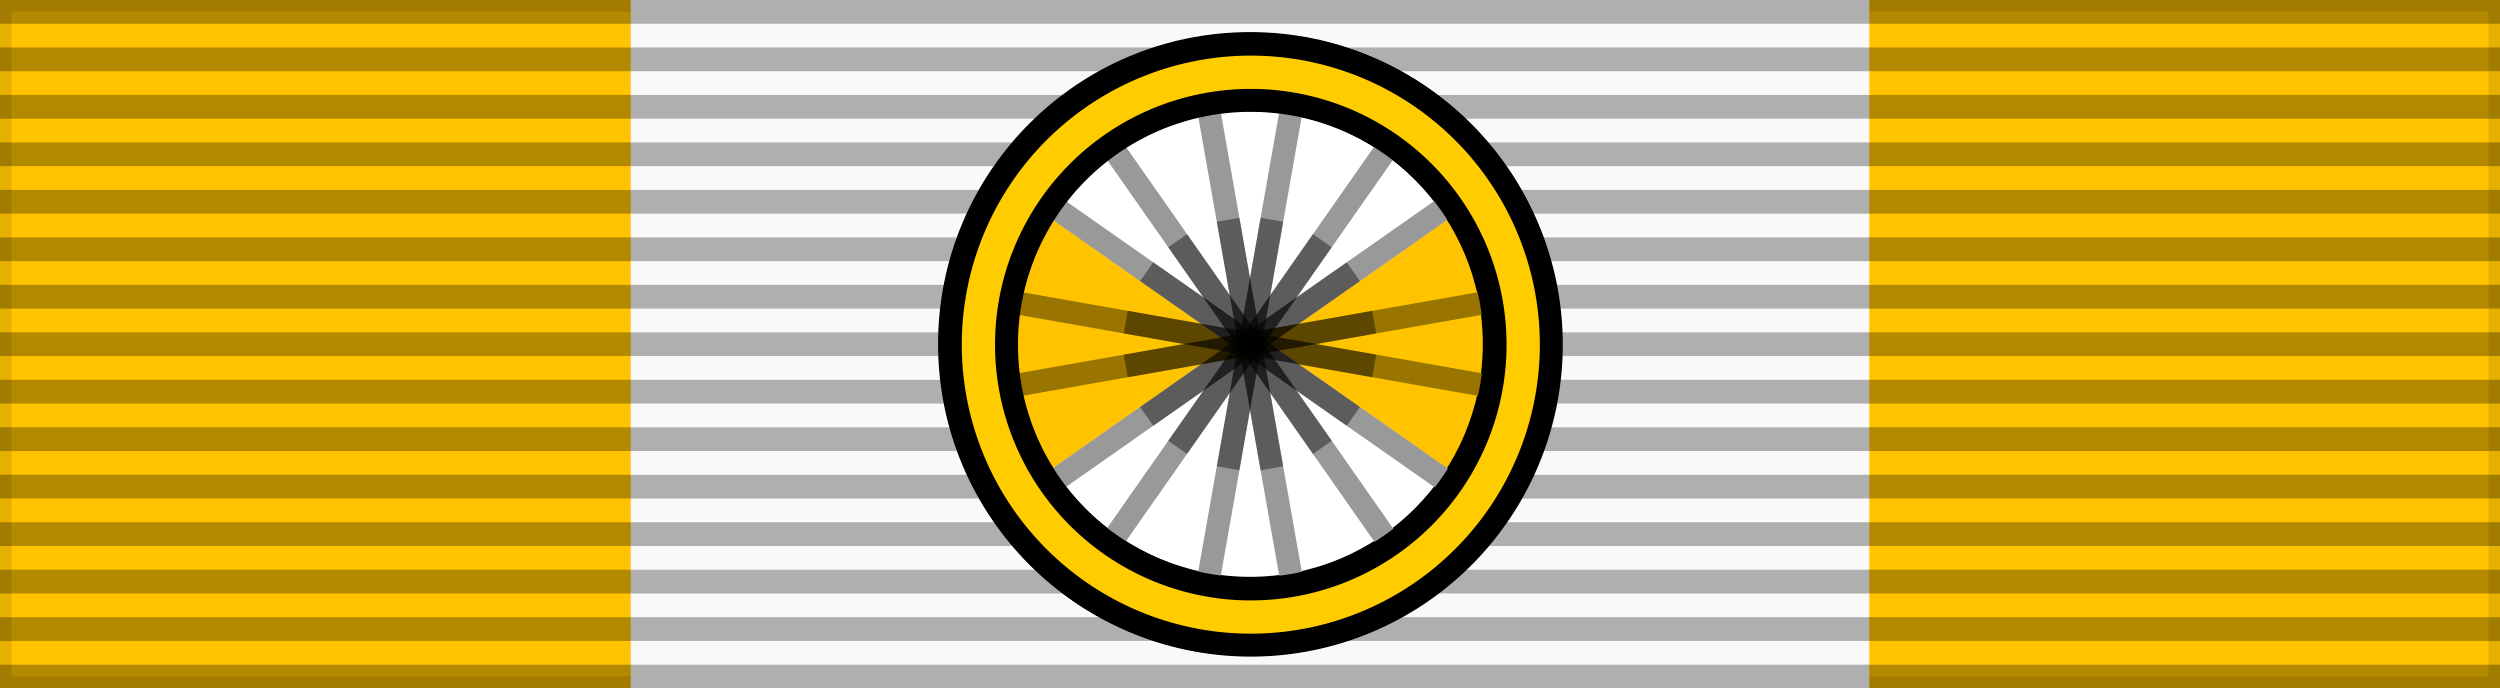 <?xml version="1.0" encoding="UTF-8" standalone="no"?>
<svg
   xmlns:dc="http://purl.org/dc/elements/1.1/"
   xmlns:cc="http://creativecommons.org/ns#"
   xmlns:rdf="http://www.w3.org/1999/02/22-rdf-syntax-ns#"
   xmlns:svg="http://www.w3.org/2000/svg"
   xmlns="http://www.w3.org/2000/svg"
   xmlns:sodipodi="http://sodipodi.sourceforge.net/DTD/sodipodi-0.dtd"
   xmlns:inkscape="http://www.inkscape.org/namespaces/inkscape"
   inkscape:version="1.0 (4035a4fb49, 2020-05-01)"
   sodipodi:docname="PRT_Order_of_Liberty_-_Grand_Collar_BAR.svg"
   id="svg917"
   version="1.1"
   height="60"
   width="218">
  <rect width="100%" height="100%" fill="#808080" stroke="none"/>
  <defs
     id="defs921">
    <inkscape:perspective
       sodipodi:type="inkscape:persp3d"
       inkscape:vp_x="0 : 29.999998 : 1"
       inkscape:vp_y="0 : 999.99992 : 0"
       inkscape:vp_z="218 : 29.999998 : 1"
       inkscape:persp3d-origin="109 : 19.999999 : 1"
       id="perspective88" />
    <linearGradient
       id="linearGradient3114">
      <stop
         style="stop-color:#ffffff;stop-opacity:1;"
         offset="0"
         id="stop3116" />
      <stop
         id="stop3135"
         offset="0.615"
         style="stop-color:#ffffff;stop-opacity:1;" />
      <stop
         id="stop3133"
         offset="1"
         style="stop-color:#c8c8c8;stop-opacity:1;" />
    </linearGradient>
  </defs>
  <sodipodi:namedview
     inkscape:current-layer="svg917"
     inkscape:window-maximized="1"
     inkscape:window-y="-8"
     inkscape:window-x="-8"
     inkscape:cy="7.8361395"
     inkscape:cx="166.17448"
     inkscape:zoom="1.4401624"
     showgrid="false"
     id="namedview919"
     inkscape:window-height="705"
     inkscape:window-width="1366"
     inkscape:pageshadow="2"
     inkscape:pageopacity="0"
     guidetolerance="10"
     gridtolerance="10"
     objecttolerance="10"
     borderopacity="1"
     bordercolor="#666666"
     pagecolor="#ffffff" />
  <rect
     id="rect833"
     style="fill:#ffc300;stroke:#000;stroke-width:2;stroke-opacity:.1"
     height="60"
     width="218" />
  <rect
     id="rect835"
     fill="#f9f9f9"
     x="55"
     height="60"
     width="108" />
  <path
     id="path837"
     style="stroke:#000;stroke-width:218;stroke-dasharray:2.07;opacity:.3"
     d="m109,0v60" />
  <circle
     id="circle853"
     fill="#ffc300"
     r="26.2"
     cy="30"
     cx="109" />
  <path
     id="path855"
     transform="scale(1,-1)"
     d="m 88.076,-45.768 a 26.2,26.2 0 0 1 20.833,-10.432 26.2,26.2 0 0 1 20.905,10.287 L 109,-30 Z"
     end="5.63"
     start="3.787"
     ry="26.2"
     rx="26.2"
     cy="-30"
     cx="109"
     type="arc"
     style="fill:#ffffff" />
  <path
     id="path857"
     d="M 88.076,14.232 A 26.2,26.2 0 0 1 108.909,3.8 26.2,26.2 0 0 1 129.814,14.087 L 109,30 Z"
     end="5.63"
     start="3.787"
     ry="26.2"
     rx="26.2"
     cy="30"
     cx="109"
     type="arc"
     style="fill:#ffffff" />
  <circle
     id="circle859"
     stroke-width="2"
     stroke="#000"
     fill="none"
     r="21.3"
     cy="30"
     cx="109" />
  <g
     id="g877"
     stroke-width="2"
     stroke="#ffc300"
     fill="none">
    <path
       id="path861"
       d="M82.8,30h52.4"
       transform="rotate(10 109,30)" />
    <path
       id="path863"
       style="stroke:#ffffff"
       d="M82.8,30h52.4"
       transform="rotate(35 109,30)" />
    <path
       id="path865"
       style="stroke:#ffffff"
       d="M82.8,30h52.4"
       transform="rotate(55 109,30)" />
    <path
       id="path867"
       style="stroke:#ffffff"
       d="M82.8,30h52.4"
       transform="rotate(80 109,30)" />
    <path
       id="path869"
       style="stroke:#ffffff"
       d="M82.8,30h52.4"
       transform="rotate(100 109,30)" />
    <path
       id="path871"
       style="stroke:#ffffff"
       d="M82.8,30h52.4"
       transform="rotate(125 109,30)" />
    <path
       id="path873"
       style="stroke:#ffffff"
       d="M82.8,30h52.4"
       transform="rotate(145 109,30)" />
    <path
       id="path875"
       d="M82.8,30h52.4"
       transform="rotate(170 109,30)" />
  </g>
  <g
     id="g895"
     stroke-opacity=".4"
     stroke-width="2"
     stroke="#000"
     fill="none">
    <path
       id="path879"
       d="M82.8,30h52.4"
       transform="rotate(10 109,30)" />
    <path
       id="path881"
       style="stroke:#000000"
       d="M82.8,30h52.4"
       transform="rotate(35 109,30)" />
    <path
       id="path883"
       style="stroke:#000000"
       d="M82.8,30h52.4"
       transform="rotate(55 109,30)" />
    <path
       id="path885"
       style="stroke:#000000"
       d="M82.8,30h52.4"
       transform="rotate(80 109,30)" />
    <path
       id="path887"
       style="stroke:#000000"
       d="M82.8,30h52.4"
       transform="rotate(100 109,30)" />
    <path
       id="path889"
       style="stroke:#000000"
       d="M82.8,30h52.4"
       transform="rotate(125 109,30)" />
    <path
       id="path891"
       style="stroke:#000000"
       d="M82.8,30h52.4"
       transform="rotate(145 109,30)" />
    <path
       id="path893"
       d="M82.8,30h52.4"
       transform="rotate(170 109,30)" />
  </g>
  <g
     id="g913"
     stroke-opacity=".4"
     stroke-width="2"
     stroke="#000"
     fill="none">
    <path
       id="path897"
       d="M98,30h22"
       transform="rotate(10 109,30)" />
    <path
       id="path899"
       d="M98,30h22"
       transform="rotate(35 109,30)" />
    <path
       id="path901"
       d="M98,30h22"
       transform="rotate(55 109,30)" />
    <path
       id="path903"
       d="M98,30h22"
       transform="rotate(80 109,30)" />
    <path
       id="path905"
       d="M98,30h22"
       transform="rotate(100 109,30)" />
    <path
       id="path907"
       d="M98,30h22"
       transform="rotate(125 109,30)" />
    <path
       id="path909"
       d="M98,30h22"
       transform="rotate(145 109,30)" />
    <path
       id="path911"
       d="M98,30h22"
       transform="rotate(170 109,30)" />
  </g>
  <circle
     id="circle915"
     stroke-width="2"
     stroke="#000"
     fill="none"
     r="26.2"
     cy="30"
     cx="109" />
  <g
     inkscape:label="Layer 1"
     id="layer1"
     transform="matrix(3.78,0,0,3.78,-441.422,-378.316)">
    <g
       id="layer4"
       inkscape:label="f"
       style="display:inline"
       transform="matrix(0.265,0,0,0.265,56.553,116.659)">
      <g
         id="g7112"
         transform="translate(-0.064,-7.5)" />
    </g>
    <g
       id="g4462"
       transform="translate(40.991,-61.248)">
      <g
         transform="translate(-8.129,7.797)"
         id="g4404">
        <g
           id="g4362"
           transform="translate(-7.662,-7.079)" />
        <path
           style="fill:#ffcc00;fill-opacity:1;stroke:#000000;stroke-width:0.529"
           d="m 112.771,154.553 a 6.932,6.932 0 0 0 -6.932,6.932 6.932,6.932 0 0 0 6.932,6.932 6.932,6.932 0 0 0 6.932,-6.932 6.932,6.932 0 0 0 -6.932,-6.932 z m 0,1.297 a 5.636,5.636 0 0 1 5.635,5.635 5.636,5.636 0 0 1 -5.635,5.636 5.636,5.636 0 0 1 -5.636,-5.636 5.636,5.636 0 0 1 5.636,-5.635 z"
           id="path4369"
           inkscape:connector-curvature="0" />
      </g>
    </g>
  </g>
</svg>
